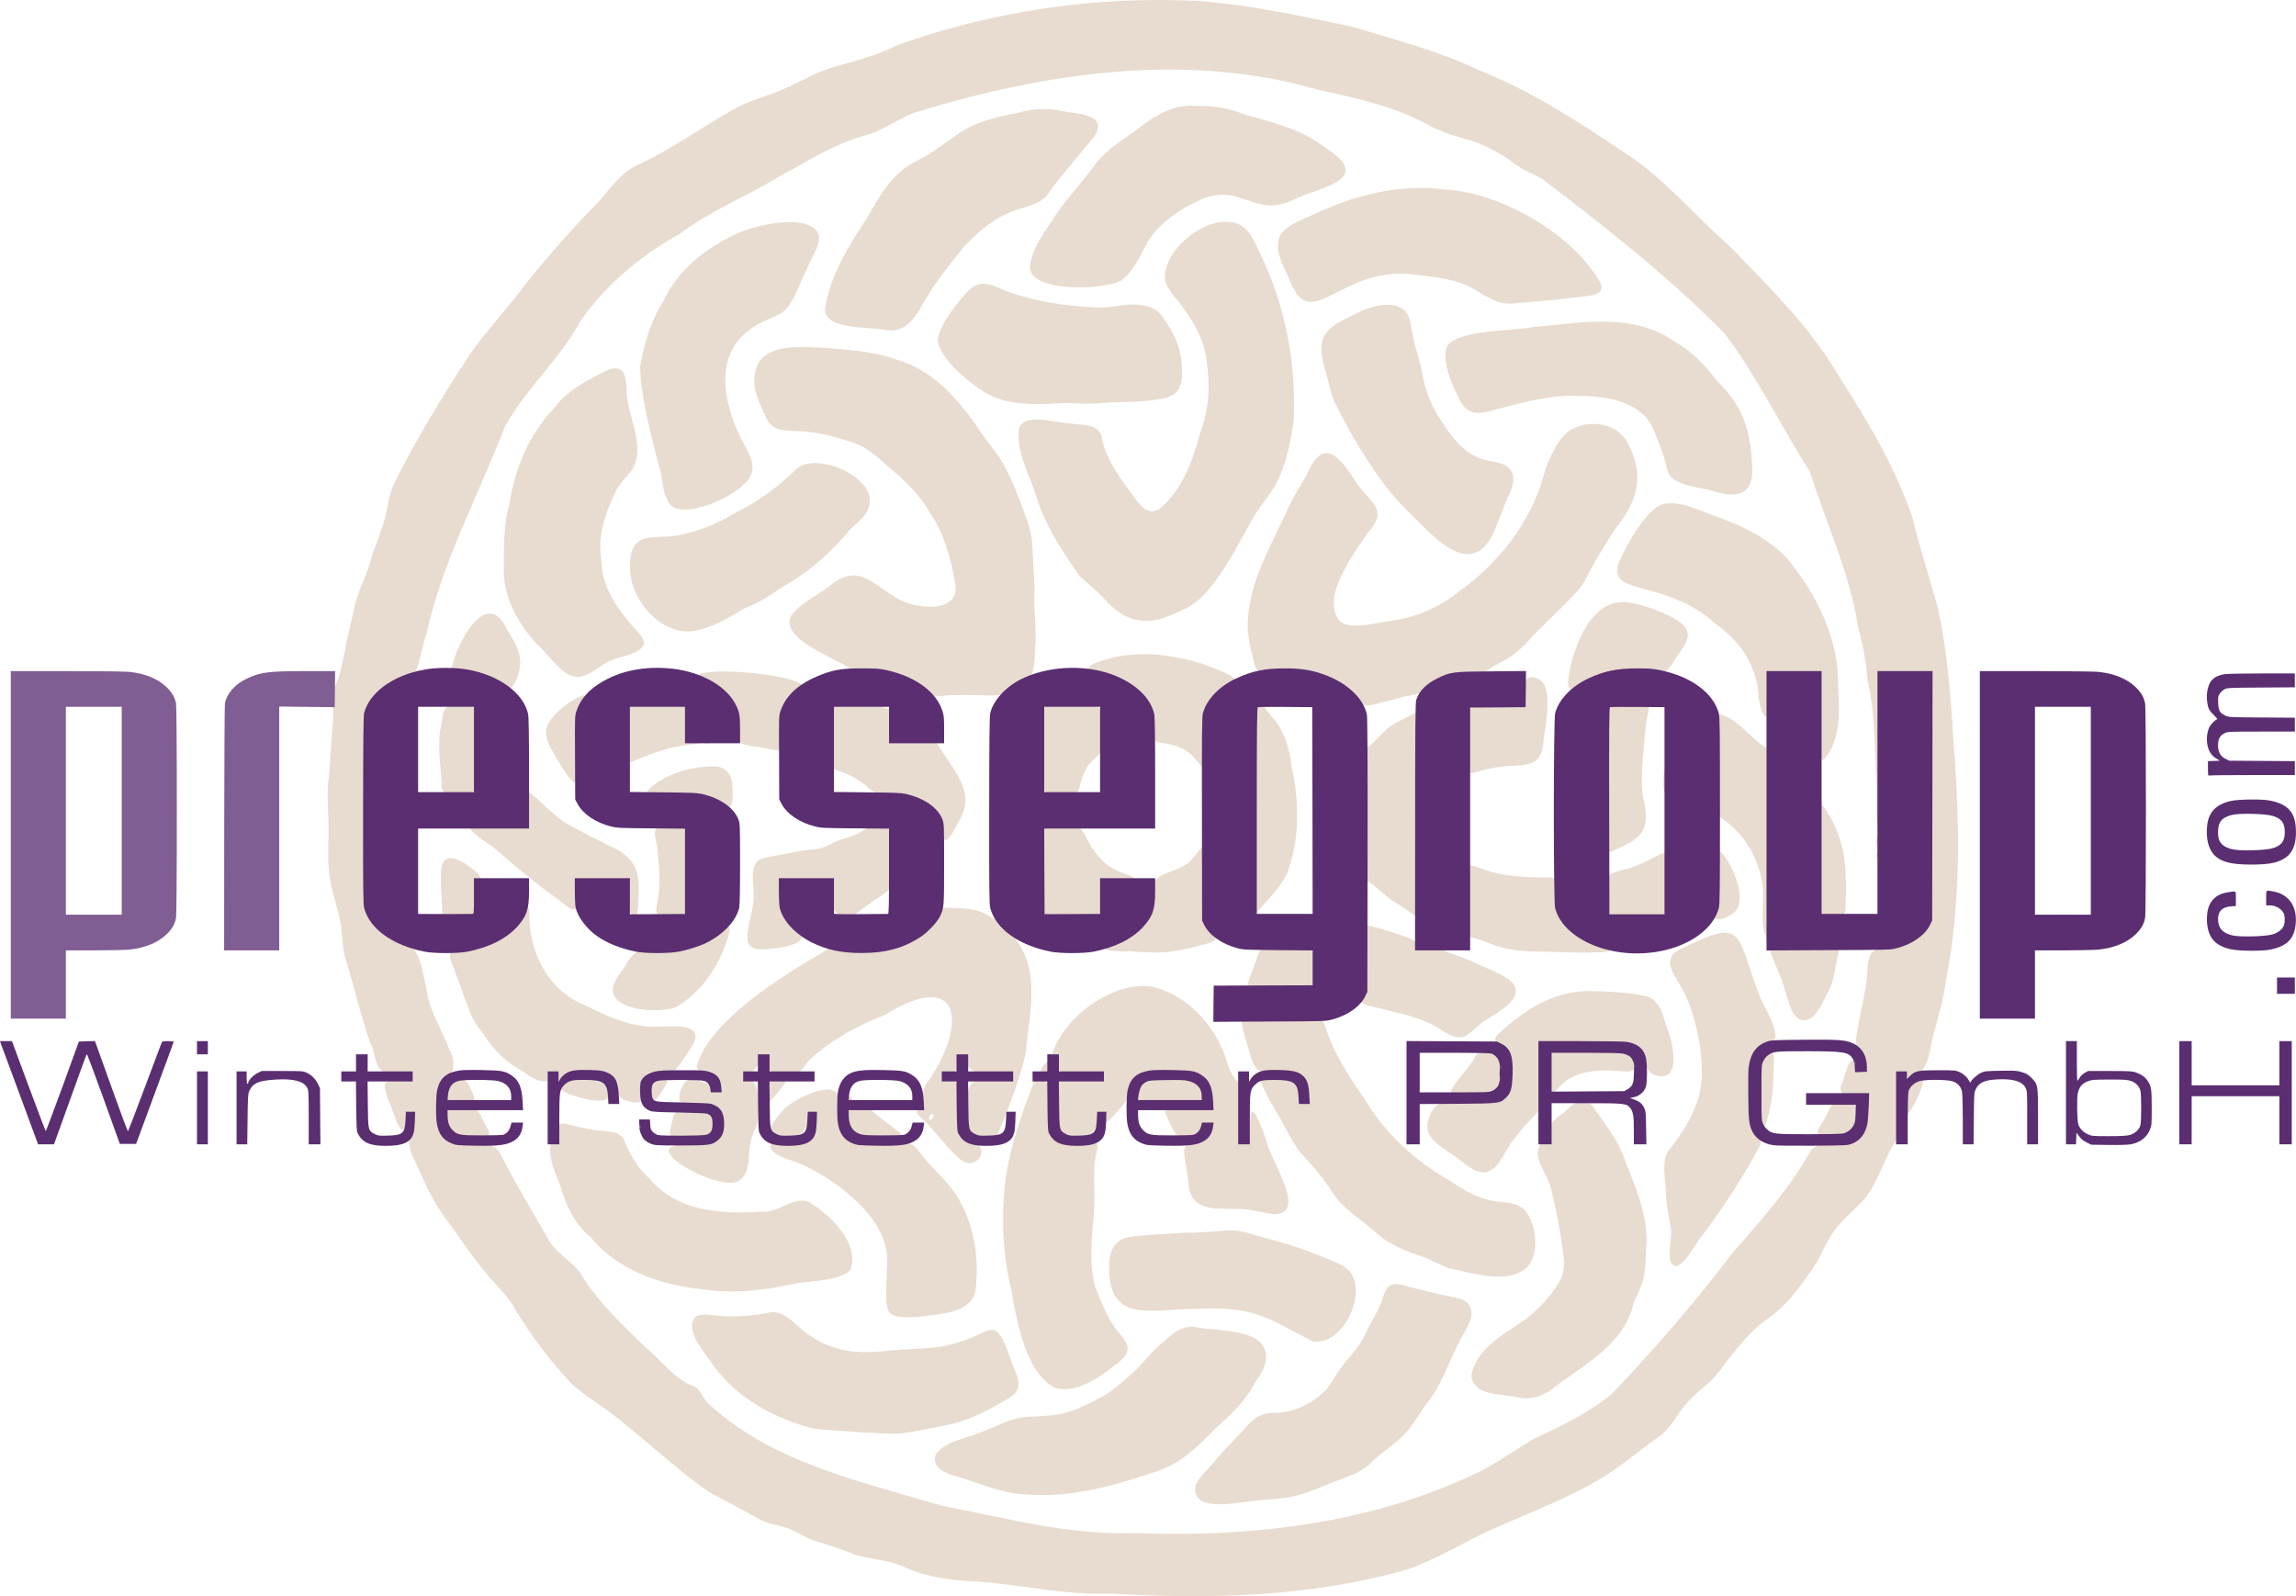 <svg xmlns="http://www.w3.org/2000/svg" id="a" viewBox="0 0 2959.37 2057.6"><g id="b"><path id="c" d="M423.78,1002.17c2.54-25.04,3.1-50.55,5.65-75.69.74-13.47-2.63-27.26,1.73-40.04,7.33-15.28,10.72-33.95,13.93-51.05,3.27-16.83,7.67-32.23,10.88-49.23,4.12-22.25,15.14-39.99,21.11-61.23,4.73-18.86,13.99-36.98,18.91-56.05,3.53-14.08,5.02-28.84,10.57-42.47,28.53-58.38,62.77-113.77,98.06-168.37,22.76-32.62,49.98-60.57,73.44-92.68,29.79-36.76,60.52-72.06,93.77-105.62,14.73-17.02,27.95-35.92,48.37-46.44,44.01-19.8,82.71-48.41,124.69-71.94,20.7-12.19,43.93-16.96,65.55-26.75,20.9-9.07,40.7-21.31,62.61-27.82,27.77-7.91,56.4-14.92,82.29-28.07C1279.6,13.79,1415.23-5.7,1546.87,1.44c66.51,5.06,131.52,19.8,196.67,33.1,54.65,17.05,110.33,30.81,162.22,55.77,68.84,27.16,130.27,67.64,191.41,108.66,49.56,32.42,87.35,79.49,132.02,118.04,49.9,51.9,103.04,103.22,139.76,165.88,37.39,58.18,73.26,118,95.89,183.8,9.78,39.48,21.96,78.05,32.91,117.07,11.25,51.35,15.91,103.59,19.06,156.04,8.7,108,12.27,218.06-8.75,324.68-2.7,21.48-8.43,41.71-14.15,62.58-5.77,17.26-5.26,37.9-16.34,52.86-19.99,20.23-30.11-7.81-29.98,39.07-.25,16.03,1.06,35.07-2.78,49.71-16.36,23.62-23.87,56-42.79,78.31-36.14,36.38-36.15,31.15-59.39,78.86-18.74,27.97-38.84,57.74-67.36,76.19-18.97,13.9-33.3,32.26-47.84,50.57-7.06,8.85-12.89,18.85-21.32,26.27-9.76,9.59-21.23,17.55-30.36,28.13-13.42,13.83-20.93,32.67-36.69,44.4-22.14,15.33-43.28,33.43-65.59,48.21-55.6,35.74-119.23,55.43-177.91,85.13-25.89,13.91-51.34,26.88-78.88,37.62-125.03,36.13-256.63,39.54-385.88,31.8-55.12,2.16-109.13-10.02-163.82-15-35.81-1.53-72.02-4.87-104.63-20.7-19.27-7.94-41-8.44-60.61-14.57-17.74-7.14-36.64-13.35-55.13-18.83-10.21-3.81-19.04-10.71-29.33-14.42-13.41-4.71-27.79-6.22-40.39-13.22-20.87-12.19-42.03-22.66-63.1-34.21-47.23-32.81-88.44-74.11-135.06-108.17-14.71-10.63-30.55-20.24-43.81-33.05-26.05-28.58-50-59.65-69.97-92.71-10.55-19.88-27.88-34.57-41.52-51.82-18.94-23.24-35.13-48.37-53.11-72.42-14.37-20.13-24.35-43.73-34.32-66.19-10.28-18.42-10.16-30.57-7.68-50.78-.68-7.34-6.35,7.98-9,8.05-3.08.98-4.86-3.95-6.45-6.65-2.75-5.63-4.44-11.87-7.11-18.32-3.55-9.25-8.78-20.92-9.96-30.1-.38-9.26,10.21-9.21,17.02-10.8,18.35-4.1-10.07-6.09-14.64-7.24-15.99-4.22-13.54-24.86-20.3-37.29-13.62-37.3-21.63-76.35-33.91-114.08-3.08-15.01-2.57-30.62-5.74-45.6-3.53-18.41-10.73-36.71-13.32-55.41-3.7-24.13-.67-50.65-1.66-74.6-.36-17.95-2.18-35.99.58-53.9ZM474.37,1171.51c13.72,31.48,38.08,33.88,60.13,53.56,9.72,14.05,10.87,33.7,15.29,50.07,3.27,27.53,19.31,50.97,28.85,76.51,22.38,42.25-29.38,45.34-7.31,103.18,13.07,32.02,55.07,7.32,72.33,30.14,20.09,39.45,42.97,77.97,65.27,116.04,11.27,18.06,32.03,26.46,42.57,45.62,21.69,34.73,52.45,62.35,81.19,90.92,20.78,16.22,36.26,40.97,61.98,49.58,8.76,4.5,10.97,15.14,18.29,22.05,82.6,76.72,196.23,100.35,301.04,131.86,82.68,15.62,164.77,38.63,249.9,35.1,152.67,5.99,310.52-12.95,448.63-81.79,22.46-12.32,42.77-26.8,64.85-39.78,35.16-16.13,70.3-33.09,100.29-57.83,55.37-58.43,107.89-118.47,156.32-182.94,36.56-41.33,73.43-82.97,100.49-131.31,19.36-18.98,52.97,4.34,66.8-33.88,16.36-53.12-38.35-22.3-27.53-51.38,4.23-6.61,6.84-31.06,15.19-30.1,2.76.76,5.57,4.08,8.55,4.04.56-.2.72-.71.75-1.34-.65-7.78-6.26-20.48-5.93-29.85,3.43-28.83,12.3-56.92,14.64-86.03-.73-55.86,38.72-13.93,75.23-63.04,8.06-10.3,4.3-27.77,5.32-43.82.86-85.2-.02-178.35.4-263.95,1.24-14.95-10.7-15.52-24.14-15.22-12.26,1.48-33.2-4.94-39.55,8.56-4.67,62.68,2.61,134.78-3.21,195.12-4.65-23.92-1.11-48.97-3.05-73.3-2.1-40.7-1.09-81.49-10.96-121.26-1.45-23.11-5.64-45.59-11.85-67.79-10.57-69.85-41.26-134.41-62.4-201.31-37.3-58.48-67.33-121.74-109.22-177.19-72.05-73.9-154.33-138.21-236.27-200.49-13.78-7.43-28.43-12.99-40.47-23.33-15.48-10.69-32.24-19.46-50.35-25.62-20.08-6.02-40.25-10.82-58.32-21.85-43.21-23.09-91.85-33.32-139.58-43.86-168.74-48.81-348.23-22.35-513.68,27.72-24.94,6.94-45.18,25.23-70.6,31.44-40.61,11.42-75.39,34.37-112.12,54.05-41.29,25.28-86.96,42.77-125.73,72.56-49.15,26.87-94.06,64.61-126.82,110.18-26.62,50.52-71.67,88.75-98.88,138.7-34.26,88.85-80.61,173.47-101.02,266.9-5.62,14.7-7.16,30.74-12.51,45.27-7.16,11.55-20.78,13.38-32.15,21.51-9.04,5.61-17.24,13.32-23.79,21.39-14.37,18.37-8.17,36.45-10.04,61.01-.11,12.97-.13,25.71-.15,38.67,2.2,54.9-4.79,112.46,3.34,166.51Z" style="fill:#e7dccf;"></path><path id="d" d="M567.24,941.95c3.53-10.56,1.22-31.79,14.39-33.31,8.56-.34,25.54-3.04,30.42,5.4,4.7,12.06,1.47,26.66,2.39,39.36-.2,18.96.43,38.23-.3,57.32-.71,10.23-6.48,13.29-17.54,13.33-10.12-.81-26.65,3.72-27.27-10.37-.74-23.07-5.38-48.44-2.09-71.74Z" style="fill:#e7dccf;"></path><path id="e" d="M568.55,1124.44c.99-35.67,33.12-10.55,47.55,1.47,7.2,8.04,1.87,16.19,1.34,27-.73,14.05,1.69,30.15-17.19,31.36-15.98.35-32.7,3.82-30.66-18.22-.38-13.83-2.17-27.75-1.05-41.6Z" style="fill:#e7dccf;"></path><path id="f" d="M573.42,1405.83c6.28-17.69,26.75-22.43,33.14-1.94,3.52,6.86,9.89,16.96-1.51,17.76-11.32,1.07-37,2.54-31.63-15.81Z" style="fill:#e7dccf;"></path><path id="g" d="M595.24,1427.95c17.03.2,20.32-.22,27.37,16.21,1.89,5.16,11.04,16.19,6.94,20.38-4.15,3.88-23.2,1.96-29.68,1.53-28.47.38-41.44-41-4.63-38.13Z" style="fill:#e7dccf;"></path><path id="h" d="M585.55,1222.14c13.72-5.74,30.35-7.53,43.87-14.48,11.77-5.47,22.16-12.44,30.65-22.11,5.26-5.58,19.7-29.45,22.12-9.98-.89,49.26,22.26,99.76,69.71,119.26,26.75,13.21,54.79,27.11,85.16,28.49,16.38,1.98,69.85-9.1,57.42,20.89-7.04,11.69-14.88,23.78-23.39,34.4-8.3,8.18-21.97,8.19-30.98,15.46-14.67,14.89-2.3,34.22-33.95,24.54-7.94-2.94-10.49-11.07-14.97-17.89-9.57-16.83-37.6-17.54-53.37-11.85-19.03,7.75,19.4,1.96,23.97,3.91,7.97.76,15,2.66,19.42,7.13,5.49,5.16,7.31,15.18-1.46,17.9-7.79,2.12-18.79.53-27.48-1.66-13.15-4.19-29-6.49-35.58-19.91-8.98-10.89-9.85,9.35-42.31-14.61-20.71-11.35-37.7-27.6-50.53-47.42-6.48-8.52-13.18-17.72-17.42-27.4-6.87-17.47-12.05-34.52-19.27-52.23-2.67-10.68-13.78-25.54-1.58-32.44Z" style="fill:#e7dccf;"></path><path id="i" d="M582.5,860.35c5.1-28.3,44.44-105.75,70.62-49.62,7.28,12.56,16.39,25.46,17.45,40.31.56,11.04-4.74,30.32-12.07,35.48-6.34,3.88-13.74-.42-20.04-3.14-11.24-5.47-23.19-9.88-35.53-12.64-7.28-2.08-19.83-2.77-20.44-10.38Z" style="fill:#e7dccf;"></path><path id="j" d="M637.36,1062.88c15.93-.94,40.84,5.4,40.23-17.55,1.11-5.87-2.67-29.8,7.33-22.22,12.37,10.9,27.14,25.82,40.94,35.73,22.93,13.84,47.93,25.11,71.71,37.59,30.1,18.21,26.08,41.1,24.88,71.55-.79,23.08-11.3,14.48-11.37-3.04,1.41-23.78-5.05-29.83-29.38-28.35-31.14-.34-38.05-1.9-37.67,31.5-3.42,12.66-18.73-5.6-24.93-8.9-27.33-19.28-52.68-40.74-78.02-62.41-10.81-10.28-29.17-18.07-36.81-31.1.06-1.92,3.97-2.31,9.89-2.53,7.7-.23,14.96-.23,23.18-.26Z" style="fill:#e7dccf;"></path><path id="k" d="M649.38,731.22c.11-27.61-.29-56.04,7.45-82.7,6.85-45.26,25.43-88.5,56.98-122.07,15.81-21.64,38.75-33.83,62.08-45.86,26.85-14.51,31.38-.22,31.87,24.7,1.05,33.77,26.98,71.96,4.93,103.14-8.59,9.72-17.4,18.73-21.91,31.27-12.02,25.57-20.51,53.26-15.69,81.75-.17,35.18,21.18,64.02,43.36,89.23,4.32,5.2,12.52,12.39,11.64,18.82-2.98,12.49-26.56,15.85-37.71,20.04-21.02,5.48-36.34,31.99-60.1,19.77-15.8-9.45-26.84-27.29-40.33-39.01-24.5-26.78-44.17-61.83-42.58-99.09Z" style="fill:#e7dccf;"></path><path id="l" d="M705.4,935.47c6.95-15.11,31.36-35.55,47.5-39.2,4.86,1.39-2.83,14.57-3.75,17.88-5.79,19.33-2.51,43.31-3.68,63.79-.97,4.97,2.25,33.83-4.73,31.29-9.98-7.04-18.07-23.63-24.95-34.49-6.84-11.8-15.81-25.32-10.39-39.27Z" style="fill:#e7dccf;"></path><path id="m" d="M709.97,1474.19c2.99-10.33,4.87-29.56,19.78-25.31,11.82,2.42,23,6.06,35.16,7.64,13.01,2.69,30.77-.7,38.78,11.53,7.82,18.84,16.83,36.8,32.88,50.47,36.44,44.25,93.71,46.58,146.84,43.38,20.88,1.23,36.91-18.62,57.45-13.33,27.57,15.44,68.44,54.14,55.01,88.75-14.87,15.03-56.18,13.37-77.26,18.51-38.82,8.58-78.12,12.04-117.65,5.59-52.23-5.86-105.11-24.76-139.41-66.14-20.76-17.25-32.04-41.06-39.32-66.6-6.36-16.93-16.11-36.28-12.27-54.49Z" style="fill:#e7dccf;"></path><path id="n" d="M790.77,1270.26c3.14-9.42,9.89-17.43,15.5-25.54,11.15-21.68,21.64-21.49,43.93-21.13,60.09,1.06,95.61-47.43,89.8-21.21-10.26,38.32-33.82,75.51-68.43,95.87-19.45,8.43-90.16,5.55-80.8-27.99Z" style="fill:#e7dccf;"></path><path id="o" d="M847.34,906.15c13.02,1.29,35.25-5.09,40.17,11.39,2.07,14.99-2.2,32.92,15.52,39.99-6.04,2.93-16.57,2.14-23.86,3.62-18.86,3.01-37.28,9.52-54.88,16.54-15.59,7.53-18.11,8.49-18.04-7.64-.25-11.1-.2-23.97-.21-35.87-2.82-35,15.45-26.99,41.3-28.02Z" style="fill:#e7dccf;"></path><path id="p" d="M812.1,733.84c-2.52-56.47,36.11-35.03,72.4-46,21.48-5.57,42.55-14.02,61.41-25.78,29.52-14.52,56.46-33.53,79.9-56.83,10.06-8.95,24.52-9.56,37.47-7,27.75,4.21,74.65,32.17,52,64.59-5.45,7.99-13.73,13.47-20.25,20.52-23.79,28.48-50.85,53.01-83.32,71.32-9.98,6.13-18.41,12.38-28.03,18.21-10.53,6.4-20.78,8.8-30.89,15.23-16.62,10.41-33.23,19.2-52.59,24.05-43.86,12.24-87.4-36.89-88.11-78.32Z" style="fill:#e7dccf;"></path><path id="q" d="M825.11,472.51c5.01-28.58,13.39-58.15,29.11-82.86,18.59-40.8,54.48-69.26,94.47-87.99,23.34-11.13,93.25-28.43,106.76.62,1.9,16.01-10.27,30.29-15.66,44.84-8.86,16.89-14.52,37.95-27.41,52.31-6.21,5.55-14.65,8.69-22.28,12.13-9.29,3.99-17.47,8.42-24.16,13.93-49.17,35.3-31.07,104.08-5.86,148.96,6.33,11.22,13.14,25.2,8.12,37.48-9.31,23.9-82.27,58.38-103.39,39.52-12.5-14.42-9.62-36.23-16.3-53.42-9.9-40.73-22.31-83.76-23.41-125.52Z" style="fill:#e7dccf;"></path><path id="r" d="M834.55,1019.62c20.29-21.96,56.37-31.79,86-31.77,17.5.76,23.51,12.79,23.73,28.72.22,7,.74,18.5-2.92,23.25-6.42,7.16-24.16-8.19-32.57-9.24-11.71-3.65-24.91-4.05-37.27-4.57-7-1.31-40.16,2.29-36.98-6.37Z" style="fill:#e7dccf;"></path><path id="s" d="M839.73,1393.82c4.22-5.28,22.16-9.95,20.01,1.33-1.68,3.61-17.13,33.63-22.26,22.59-3.41-7.07-3.63-17.91,2.24-23.91Z" style="fill:#e7dccf;"></path><path id="t" d="M845.47,1068.79c4.04-4.94,16.53-3.6,23.09-3.86,15.11-.12,19.55,4.72,19.45,18.85.05,26.19.09,51.28-.01,77.52,1.12,19.19-11.6,21.34-27.86,20.4-16.18-.66-15.93-6.38-12.77-18.75,4.44-22.2,2.41-46.98-.08-69.34-.34-7.97-5.65-18.66-1.83-24.81Z" style="fill:#e7dccf;"></path><path id="u" d="M879.97,1476.21c12.71-.9,28.81-.17,37.88-9.62,8.68-9.7,8.84-27.92-3.51-34.73-18.18-10.69-50.9,1.86-34.32-32.12,8.47-22.03,47.06,10.43,36.17-5.36-5.23-6.68-16.59-10.85-18.2-20.2,16.26-58.21,110.96-116.66,161.94-146.14,14.26-11.94,31.66-5.76,48.54-5.9,31.69.22,65.32-9.38,88.16-32.26,7.15-6.64,12.14-17.8,22.11-19.81,15.92.87,33.08-.21,48.35,6.54,9.2,4.3,17.41,11.07,27.13,13.43,7.61,3.47,8.81,11.26,13,17.93,35.24,45.14,19.21,96.93,14.95,149.09-8.11,35.64-21.7,69.86-35.5,103.24-3.12,11.89-19.08,8.57-28.16,5.81-15.37-7.4-9.82-35.35-11.3-50.51-.33-8.75,1.63-19.54,10.86-22.4,10.44-3.03,22.37-.44,32.94-2.29,23.81-4.67-13.43-7.21-21.07-6.45-10.66.47-19.56-5.05-24.96-13.45-1.07-1.28-1.82-2.38-3.27-1.73-25,28.15-14.11,11.04-5.02,36.18,4.53,18.49-3.42,43.03,8.71,59.2,4.95,5.39,13.83,8.03,18.07,14.38,4.23,6.08.37,13.89-5.76,17.85-7.27,5.19-16.05,1.46-22-4.01-18.48-17.11-33.05-38.68-51.83-55.33-5.14-6.36.72-12.34,2.7-19.25,2.48-6.54,3.38-14.49,7.05-20.84,51.01-69.1,50.86-153.1-52.73-89.42-35.14,14.11-68.18,31.18-96.25,57.15-5.74,5.43-9.26,12.64-13.98,15.86-10.05,5.19-24.73,4.53-35.33.32-6.09-2.94-8.86-9.45-13.22-12.29-1.66-.02-2.75,1.88-3.84,3.02-24.51,27.04-5.18,8.43-1.14,40.55.19,11.75.82,25.11-1.26,35.83-2.75,9.26-6.96,13.53-8.61,24.68-3.71,15.02.69,35.05-11.32,45.95-18.94,24.97-138.95-43.19-76.01-42.91ZM1197.88,1443.16c2.81,2.25,5.63-3.05,5.14-5.47-1.49-4.96-7.7,2.96-5.14,5.47Z" style="fill:#e7dccf;"></path><path id="v" d="M863.28,1461.36c.06-6,2.91-12.57,3.63-18.5,1-6.24,3.95-10.72,11.31-11.35,11.59-.14,33.08-2.67,41.37,6.39,9.92,20.05-2.81,29.22-23.73,28.89-7.77-.72-31.63,3.75-32.57-5.43Z" style="fill:#e7dccf;"></path><path id="w" d="M896.48,1697.41c7.32-4.77,17.42-2.15,25.74-1.81,24,3.03,49.09.72,72.52-4.23,20-1.32,35.3,23.5,52.42,32.29,29.72,19.56,62.61,21.98,97.5,17.34,24.68-2.08,49.12-1.91,72.46-5.76,11.15-2.55,23.87-6.19,35.39-10.86,8.25-3.31,15.99-8.82,24.88-10.03,16.16-2.16,24.55,40.83,30.97,52.7,5.29,13.33,8.01,24.9-5.84,33.82-23.32,14.39-48.49,27.94-75.25,34.6-21.74,4.32-44.16,9.32-66.16,12.34-17.36,1.12-34.9-1.08-52.5-1.51-19.97-1.71-40.73-2.38-60.61-4.82-50.11-13.13-97.72-38.86-128.66-81.39-9.66-15.22-38.37-45.44-22.86-62.68Z" style="fill:#e7dccf;"></path><path id="x" d="M899.81,870.07c13.91-10.51,122.54-1.08,134.07,13.31,3.79,6.96-9.19,17.47-13.51,25.1-14.16,16.68-3.46,58.05-16.45,58.49-7.53.44-18.09-3.15-26.66-4.15-6.91-1.17-14.74-1.35-20.92-4.38-12.11-8-6.26-26.37-11.77-38.39-4.98-14.83-16.76-26.39-30.49-35.76-3.87-3.03-15.74-9.29-14.27-14.22Z" style="fill:#e7dccf;"></path><path id="y" d="M911.6,954.95c9.71,1.19.32,5.29-3.75,2.89-3.44-1.96,1.97-3.19,3.75-2.89Z" style="fill:#e7dccf;"></path><path id="z" d="M963.61,1212.68c-1.97-18.87,8.6-38.65,7.6-57.58.83-13.88-6.14-40.26,8.85-47.51,17.4-5.26,35.96-7.1,53.86-11.15,21.02-2.52,22.41-.27,42.21-11.06,7.95-3.97,17.92-5.59,26.51-9.23,6.28-2.24,10.8-6.81,16.68-9.48,24.75-6.73,32.76,2.57,30.83,27.72-.21,14.99.52,31.84-.77,46.25-.4,7.81-21.4,18.21-28.86,24.54-12,7.42-20,19.3-35.32,16.01-31.12-12.33,11.18-52.16-48.04-46.15-12.3-.12-29.92-1.24-30.19,15.08-1.62,23.11,11.92,37.16,25.54,53.36,9.02,16.09-39.11,20.02-48.63,20.3-8.69.31-18.69-1.47-20.24-11.1Z" style="fill:#e7dccf;"></path><path id="aa" d="M973.68,478.62c8.19-39.14,64.46-31.05,94.93-29.91,30.04,2.79,59.64,4.71,87.79,15.13,43.04,12.24,73.83,45.84,99.37,80.97,9.91,14.86,20.41,28.89,31.31,43.16,16.75,26.12,26.86,55.33,37.31,84.37,4.52,13.19,6.12,24.21,6.6,38.97.96,21.07,3.2,41.89,2,63.1.36,19.42,2.96,38.53,1.48,58.04-.71,11.84-.64,23.51-3.82,34.55-3.79,10.97-15.51,16.78-24.83,22.46-11.55,6.84-21.27,7.55-34.32,6.86-16.23.03-32.43-.95-48.45-.07-10.39.88-20.62,2.7-29.87-2.92-15.91-9.93-33.93-20.73-53.07-23.95-13.99-3.36-30.08-1.54-43.38-6.6-19.3-15.05-91.76-38.33-77.11-68.84,12.14-16.38,32.06-25.45,48.41-37.55,49.12-42.13,65.35,19.71,119.51,24.88,22.26,3.25,49.53-2.02,43.39-30.72-5.58-30.7-13.59-62.6-31.65-88.38-13.89-24.63-34.44-44.54-56.35-62.22-14.74-13.89-29.54-26.4-49.61-31.52-22.37-7.53-45.27-12.28-69.01-12.83-9.9-.66-21.45-.35-29.13-6.75-7.42-6.12-10.18-16.45-14.13-24.83-6.54-14.32-11.61-29.09-7.37-45.42Z" style="fill:#e7dccf;"></path><path id="ab" d="M1003.01,1389.04c11.79,0,11.94,3.97,5.12,12.23-4.44,5.24-10.89,14.03-14.75,17.3-9.78,8.7-11.17-31.16,9.63-29.53Z" style="fill:#e7dccf;"></path><path id="ac" d="M994.55,1474.31c16.67-5.16,41.79,3.78,49.58-20.03,1.28-2.5,2.57-16.67-1.71-8.64-1.69,3.3-3.94,9.51-7.7,13.37-6.16,6.31-16.38,6.9-25,6.6-29.79-1.51-12.13-20.42-1.47-33.32,9.22-12.24,59.69-38.95,70.83-22.7,4.3,12.99.94,31.85,7.22,44.13,15.09,33.35,64.1,11.34,89.33,21.65,5.61,3.25,9.57,10.19,15.42,17.19,14.15,17.21,31.57,31.54,43.27,50.82,21.57,35.34,28.03,78.75,23.06,119.84-4.65,30.62-50.25,31.04-75.86,34.48-10.51.09-26.77,2.27-34.45-5.35-3.84-4.02-4.69-11.05-4.86-19.28,0-12.89.67-25.91.79-38.92,5.21-44.35-28.42-78.97-60.76-104.27-21.23-15.09-43.77-28.68-68.88-36.27-7.5-2.21-25.76-11.42-18.8-19.29Z" style="fill:#e7dccf;"></path><path id="ad" d="M1063.55,397.16c6.87-43.23,31.29-82.06,55.16-117.87,12.4-23.05,26.4-46.66,47.78-62.68,10.52-8.06,22.33-11.97,33.01-19.34,15.83-10.33,30.26-21.93,46.51-31.45,22.47-12.23,47.69-16.57,72.41-21.92,19.3-5.12,37.67-3.96,56.64.44,19.71,2.62,54.13,5.07,34.41,32.91-20.43,25.11-42.89,49.79-61.22,76.15-9.14,8.78-22.64,12.52-34.89,16.15-29.24,8.43-51.76,28.3-72.07,49.84-18.57,22.83-36.79,46.47-51.73,72.02-9.49,18.34-24.15,38.73-47.48,34-19.63-4.55-81.58.73-78.54-28.25Z" style="fill:#e7dccf;"></path><path id="ae" d="M1107.73,905.13c10.35.28,22.23-.17,31.61,1.37,8.89,1.88,8.76,12.73,9.28,20.04-3.13,35.43,20.97,25.68,45.47,27.54,12.39.28,12.92,2.57,18.68,12.17,19.04,29.8,45.31,57.15,22.88,92.74-2.98,4.66-14.66,31.48-19.65,21.73-4.24-26.09-17.27-41.31-43.06-49.37-19.05-6.62-41.73-1.58-56.15-18.34-46.05-35.57-47.06-.32-46.34-62.49,1.61-37.64-10.06-48.56,37.27-45.4ZM1144.78,913.46c5.03-1.15-5.92-4-6.89-2.04,1.4,1.59,4.74,2.05,6.89,2.04Z" style="fill:#e7dccf;"></path><path id="af" d="M1092.52,1411.78c4.52.02,10.2,9.95,3.18,9.98-4.28.19-8.66-8.57-3.18-9.98Z" style="fill:#e7dccf;"></path><path id="ag" d="M1106.15,1428.16c6.53-.2,13.24.51,18.26,4.28,9.41,8.4,21.78,17.22,31.82,24.73,6.35,4.95,11.43,9.28-1,9.7-17.37-1.19-52.14,5.18-62.02-12.2-6.58-12.97-3.63-26.17,12.94-26.51Z" style="fill:#e7dccf;"></path><path id="ah" d="M1206,1875.36c10.26-18.3,48.17-22.85,66.63-32.46,16.63-6.99,33.07-15.38,51.35-16.51,48.25-1.58,56.53-4.84,99.23-27.37,14.82-9.12,28.28-21.8,41.38-33.53,13.43-14.1,24.51-28.39,40.61-40.44,10.97-10,22.36-17.13,37.48-14.02,23.64,4.6,74.19,2.3,86.03,25.24,9.02,16.3-1.81,32.71-11.19,46.17-11.99,23.9-31.66,41.56-51.34,59.3-23.24,24.13-47.44,47.65-80.76,56.64-51.99,17.66-107.32,32.68-162.6,28.04-31.64-.8-59.41-14.46-89.39-23.11-12.81-3.16-33.87-11.39-27.42-27.97Z" style="fill:#e7dccf;"></path><path id="ai" d="M1208.83,440.66c-1.91-16.61,25.39-51.16,36.83-63.14,17.32-19.19,31.1-10.94,51.31-2.38,30.53,11.21,63.44,17.42,95.86,19.94,13.44.84,24.53,2.19,37.59.59,24.26-3.62,56.67-8.81,70.78,16.79,11.08,16.43,20.6,34.58,21.61,54.74,2.12,21.3,2.07,41.19-22.95,46.4-22.99,4.46-47.12,4.74-70.42,5.15-17.89,1.94-35.51,2.04-53.64.67-35.35,1.65-74.67,5.52-106.76-13.79-20.7-12.99-54.85-40.84-60.2-64.96Z" style="fill:#e7dccf;"></path><path id="aj" d="M1293.95,1542.6c2.81-50.43,20.18-99.24,37.99-146.04,4.88-7.82,13.84-7.7,17.83.76,3.46,6.94,2.73,16.46,2.97,24.52.87,13.23-1.42,27.73,6.14,38.35,11.41,13.77,34.06,10.66,50.59,11.55,7.96,1.88,4.64,9.44,3.24,16.55-4.57,20.51-1.19,44.19-2.26,64.72-.47,14.78-2.44,30.72-3.27,45.25-.78,19.93-1.14,41.42,4.5,60.53,7.15,18.92,14.51,36.92,26.05,53.75,4.86,6.63,11.5,12.59,14.66,20.21,5.69,15.65-14.09,25.09-24.58,34-16.59,13.22-46.39,29.8-67.9,22.16-37.23-17.48-50.12-87.85-56.14-125.34-9.92-38.93-12.68-80.68-9.82-120.97Z" style="fill:#e7dccf;"></path><path id="ak" d="M1313.17,553.7c5.49-23.27,49.1-8.07,66.93-7.72,13.28,2.37,33.64-.15,39.34,14.91,4.89,31.26,24.91,55.84,42.93,80.86,8.82,12.25,19.59,24.66,34.44,12.37,27.74-24.51,40.81-61.08,50.02-95.77,11.34-29.33,13.05-60.64,8.59-91.52-2.93-32.07-21.48-59.91-41.49-84.3-5.32-6.65-10.74-13.82-12.47-22.3-3.12-39.66,60.4-90.3,98.31-69.6,13.13,8.43,19.01,24.81,25.45,38.44,31.9,66.36,45.68,139.87,42.09,213.13-3.62,28.21-9.95,57.55-23.27,82.89-8.61,14.67-20.39,27.83-28.93,42.52-19.59,34.42-35.34,67.58-61.52,97.3-9.77,10.83-22.56,19.26-36.28,24.35-36.18,18.8-67.05,13.97-94.02-17.3-9.63-11.18-21.52-19.2-31.67-29.38-22.01-31.72-44.23-64.4-55.65-101.85-8.67-28.69-25.95-56.36-22.79-87.04Z" style="fill:#e7dccf;"></path><path id="al" d="M1327.7,341.81c3.09-22.01,17.22-40.26,28.98-58.48,16.15-25.75,38.09-47.75,55.59-72.37,16.38-21.09,40.57-33.73,61.1-50.01,19.72-14.74,42.38-26.65,67.76-24.46,21.62-.53,42.97,2.95,63,11.09,35.84,10.16,72.83,18.62,102.89,41.86,62.68,40.06,3.24,49.85-34.68,65.51-54.53,29.54-69.71-19.15-122.27,1.33-27.05,11.69-53.73,29.31-70.14,54.13-9.37,17.32-18.59,39.44-34.56,50.87-19.57,13.14-123.12,16.43-117.66-19.46Z" style="fill:#e7dccf;"></path><path id="am" d="M1341.45,1381.02c.19-4.19,7.76-15.99,12.08-11.23,5.3,7.78-10.68,23.71-12.08,11.23Z" style="fill:#e7dccf;"></path><path id="an" d="M1382,908.08c11.81,1.21,30.15-4.07,36.76,7.43,4.3,14.88,1.64,33.09,1.49,48.03-4,18.92-20.01,9.66-29.61,54.67-5.73,9.27-21.92,4.86-31.73,5.74-12.77-.3-15.94-6.15-15.96-18.11-.13-19.53-.02-39.14-.05-58.66.03-41.65-3.86-39.26,39.1-39.11Z" style="fill:#e7dccf;"></path><path id="ao" d="M1368.65,1065.23c7.59.28,13.31-.18,19.98,1.42,6.78,1.59,9.53,9.35,12.5,15.24,6.23,11.71,15.06,24.41,25.86,32.85,5.85,4.59,12.83,7.8,19.72,10.36,3.86,1.69,23.75,7.34,9.13,9.4-54.61-.49-19.09,28.11-41.79,45.53-17.23,3.64-40.67,1.33-58.87,1.39-20.21-.06-13.42-24.29-14.71-37.77-.09-15.41-.14-29.15-.2-44.43.22-26.13-4-35.81,28.38-33.99Z" style="fill:#e7dccf;"></path><path id="ap" d="M1356.33,1358.41c15.05-47.13,75.67-92.4,126.5-86.95,49.33,10.46,86.83,54.08,99.9,101.44,2.89,8.86,7.41,17.32,14.57,23.23,8.59,9.71-.23,55.73,6.88,69.85,12.17,10.22-2.15-82.71,28.38,5.34,3.41,22.13,55.44,95.06,8.5,93.73-12.99-1.68-24.99-5.45-37.95-6.34-30.06-2.39-69.23,7.39-71.32-34.5-.92-12.8-5.71-30.72-5.64-42.23,3.36-10.18,17.3-10.67,24.64-17.01,4.62-3.21,9.25-11.29,1.74-7.64-34.38,19.88-37.58,6.96-50.87-23.61-2.46-10.62,41.35-2.19,50.17-7.53,13.36-4.95,6.96-21.71.11-30.71-6.71-8.59-16.88-11.29-28.3-12.6-17.85-1.07-45.7-3.13-59.51,10.26-7.36,7.98-8.4,19.72-14.41,28.39-4.49,6.35-10.08,11.42-15.27,17.46-11.69,15.36-14.57-.59-18.9,7.44-1.89,3.6-4.55,11.41-9.21,15.04-9.38,7.27-32.59,7.53-41.27.63-7.87-8.82-6.04-25.25-6.73-37.76-2.07-36.59,6.93-33.53,38.41-33.75,1.71.06,20.03-1.6,12.59-4.86-20.85-6.37-55.33,7.75-53.01-27.31Z" style="fill:#e7dccf;"></path><path id="aq" d="M1402.94,860.82c3.92-5.99,16.07-8.34,23.13-10.77,19.01-5.65,37.42-7.36,57.74-6.62,35.3,1.79,70.74,11.35,102.18,27.35,10.81,6.63,4.4,11.34-2.22,17.37-31.82,23.16-28.77,51.03-28.72,86.3-.33,21.64-1.34,19.5-16.45,1.66-11.18-13.12-28.89-17.1-45.04-19-6.73-1.43-8.74-7.3-9.26-13.53,1.07-33.07-24.16-57.91-53.83-69.35-4.97-2.83-29.18-7.96-27.53-13.4Z" style="fill:#e7dccf;"></path><path id="ar" d="M1424.65,1219.79c21.7-13.78,50.91-27.21,56.09-55.43,2.15-9.51,1.92-21,7.85-28.95,13.89-15.09,35.16-10.51,50.95-31.56,14.31-17.78,16.74-23.06,16.82,2.95,1.56,25.52-2.39,53.03,3.46,77.85,15.74,30.76,8.23,28.26-21.11,36.22-12.61,3-25.31,5.98-38.65,6.73-12.92.76-25.83-.41-38.82-.91-4.75-1.2-44.75,1.77-36.59-6.9Z" style="fill:#e7dccf;"></path><path id="as" d="M1429.52,1627.02c2.16-20.16,10.26-30.9,30.98-33.3,21.59-2.08,44.2-3.39,65.8-4.6,18.51.01,37.47-1.45,56.02-3.15,15.88-1.02,30.93,4.93,45.82,9.3,31.8,7.84,61.58,18.21,91.81,31.19,8.32,3.42,16.94,7.93,21.99,15.5,18.66,30.91-12.64,92.53-49.54,87.37-65.08-33.47-77.14-45.91-154.14-41.93-55.76-.19-111.78,20.65-108.73-60.39Z" style="fill:#e7dccf;"></path><path id="at" d="M1465.32,1404.66c6.27-22,42.62-14.35,61.07-14.71,14.65.3,26.92,8.74,25.29,23.33-3.36,13.38-46.23,6.11-58.71,7.88-12.99-.04-34.84,1.79-27.66-16.5Z" style="fill:#e7dccf;"></path><path id="au" d="M1541.09,1914.73c5.15-12.22,17.31-21.9,25.49-32.15,8.64-10.35,17.95-20.2,27.37-29.86,17.1-17.33,23.89-32.4,50.79-31.59,23.6-.03,47.57-12.38,63.87-29.04,7.01-7.86,11.69-17.31,17.63-25.96,12.68-17.54,28.76-32.35,36.62-52.78,5.71-12.05,13.65-23.51,17.98-35.84,4.86-15.49,7.55-25.62,26.67-21.06,19.47,5.47,39.38,9.93,59.13,14.47,9.54,2.14,21.61,2.74,27.25,11.49,8.99,15.74-6.99,34.44-13.66,48.43-13.26,25.66-22.36,55.41-41.42,78.26-10.61,14.98-19.14,31.38-32.88,44-12.43,11.53-26.48,20.12-38.25,32.01-15.29,15.18-32.72,18.66-51.76,26.32-15.84,6.47-31.48,13.57-48.25,17.31-12.67,3.07-25.63,3.58-38.62,4.7-22,.32-95.8,20.93-87.97-18.71Z" style="fill:#e7dccf;"></path><path id="av" d="M1647.94,1312.78c14.73,0,28.15-.14,41.02-.35,12.27-.36,16.24.84,20.39,14.04,10.74,34.76,32.27,65.12,52.44,95,25.7,41.42,62.18,74.66,104.18,98.92,16.8,10.91,33.7,21.98,53.02,26.52,16.54,4.37,37.54.33,48.74,16.1,12.98,17.48,16.99,57.05-1.12,72.03-24.97,21.05-71.16,5.48-100.33-.62-10.9-4-21.65-10.47-32.45-14.36-22.95-7.45-45.17-16.23-62.81-33.42-17.64-15.31-38.54-27.44-52.04-46.96-12.02-19.33-26.39-36.7-41.98-53.09-8.28-9.92-14.95-22.58-21.03-34.19-9.56-18.75-25.01-40.11-31.29-59.22,1.8-6.99,31.01-4.33,37.32-1.16,9.07,3.1,11.86,12.9,15.85,18.96,4.38,5.41,3.19-6.71,2.2-8.79-5.13-18.93-27.91-20.62-44.44-19.83-16.41,1.59-20.91-10.32-24.32-23.53-3.14-9.39-5.84-19.05-8.33-28.62-1.02-4.71-4.3-13.73.11-15.82,14.55-2.96,28.1-.9,44.86-1.6Z" style="fill:#e7dccf;"></path><path id="aw" d="M1608.71,1267.02c2.43-9.44,7.5-20.04,10.46-29.62,2.32-6.92,3.83-14.31,11.99-14.72,11.91-.88,24.92-.45,37.55-.58,8.75.12,16.13-.53,21.83,3.08,6.66,4.52,5.79,12.88,5.94,20.55.5,23.63-1.2,28.04-27.1,27.37-12.59,0-25.22.03-37.74-.07-5.62-1.08-25.46,2.97-22.93-6.01Z" style="fill:#e7dccf;"></path><path id="ax" d="M1608.78,793.69c4.24-47.34,28.16-88.46,47.95-130.56,7.42-18.03,18.02-34.55,27.68-51.38,21.94-51.79,44.14-20.44,64.69,11.68,17.34,24.62,41.26,33.48,14.23,63.2-18.25,26.34-62.69,85.52-35.58,115.17,17.52,10.34,47.08.55,66.56-1.76,32.75-4.35,62.5-18.17,87.88-38.97,21.89-14.75,40.37-33.92,57.53-53.63,19.62-23.94,35.62-51.7,45.87-80.91,3.8-12.87,7.01-26.04,13.21-38.07,7.31-15.09,14.87-29.14,29.9-36.56,22.12-10.49,55.36-5.99,68,17.03,24.15,42.42,14.56,76.65-14.8,112.76-11.61,18.32-23.35,36.46-33.35,55.84-4.12,7.98-7.54,15.02-13.16,21.98-21.04,23.55-45.98,45.44-67.47,68.66-9.75,10.57-21.37,19.86-34.32,26.09-22.65,11.86-18.68,15.41-46.59,17.87-19.13,1.06-34.67,11.21-50.57,19.57-9.89,4.11-18.36,4.02-29.52,7.06-8.7,2.4-17.38,4.87-26.25,6.58-44.73,15.49-31.05-18.84-89.9-33.21-19.63-5.49-39.91-4.74-59.6-3.59-12.79.92-13.92-12.01-16.42-21.75-4.8-17.34-8.13-34.93-5.94-53.09Z" style="fill:#e7dccf;"></path><path id="ay" d="M1621.48,908.1c7.99-.47,11.95,9.6,17.05,15,17.1,17.84,23.92,43.05,26.54,67.08,9.94,44.49,9.96,92.12-5.9,135.33-9.09,18.74-24.74,34.08-38.44,49.5-3.62,3.54-3.09,2-3.41-1.08-1.4-52.19-.56-115.54-.75-168.89.02-14.42.07-29.9.12-44.36,1.51-20.76-3.6-53.47,4.79-52.58Z" style="fill:#e7dccf;"></path><path id="az" d="M1651.18,301.3c10.35-13.02,28.7-18.23,42.96-25.41,52.34-24.2,109.18-39.16,167.09-31.71,72.14,3.56,165.79,56.88,201.54,120.25,7.57,17.72-17.09,16.56-28.34,18.52-27.05,3.38-53.34,5.73-80.5,7.73-28.35,5.4-47.3-18.43-72.25-26.19-18.65-6.29-38.32-7.85-57.59-10.43-95.2-13.03-133.5,77.48-160.89,9.43-7.22-18.87-23.74-42.5-12.01-62.18Z" style="fill:#e7dccf;"></path><path id="ba" d="M1704.54,438.46c6.83-20.3,31.25-27.3,48.41-36.76,15.53-7.51,43.68-15.01,57.74-1.24,8.64,9.42,8.06,23.61,10.96,35.47,2.57,12.51,7.07,24.39,9.7,36.58,3.72,22.83,10.04,45,22.89,64.59,14.47,23.24,31.35,48.1,59.2,55.7,8.95,2.43,18.41,2.63,26.48,6.89,15.16,9,11.48,24.6,5.02,38.29-6.15,12.89-10.66,26.32-15.94,39.5-25.83,68.24-69.34,27.31-103.94-8.2-10.98-11.03-22.1-21.52-31.6-33.07-28.96-35.62-53.42-77.83-73.98-119.16-4.26-10.48-6.59-23.08-9.48-33.29-3.99-14.35-9.6-30.42-5.45-45.29Z" style="fill:#e7dccf;"></path><path id="bb" d="M1751.65,1287.06c7.58-27.54,3.45-58.4,5.22-86.96.38-8.07,4.57-7.48,10.22-6.25,16.42,3.99,33.22,9.61,48.98,15.36,10.57,5.78,21.22,11.65,33.71,11.92,9.21.88,10.81,4.47,19.6,7.72,12.85,4.15,25.55,9.15,37.55,15.13,26.23,11.49,70.49,25.57,31.64,55.32-6.28,5.48-13.83,9.51-20.66,13.68-10.2,5.53-17.77,15.22-27.4,21.37-12.39,7.74-25-2.12-35.57-8.57-19.78-12.44-43.34-18.17-65.92-23.27-8.36-3.64-37.4-5.32-37.35-15.46Z" style="fill:#e7dccf;"></path><path id="bc" d="M1764.2,961.99c8.71-5.44,17.18-18.2,26.29-24.61,6.56-4.95,14.43-8.51,21.62-12.22,14.29-6.66,14.35-11.21,14.34,7.34.34,79.41,1.51,168.92-.52,247.91-.53,2.78-4.25-2.01-6.07-2.8-8.47-6.54-18.32-11.88-27.07-17.96-8.35-5.98-16.16-14.36-24.54-20.03-7.71-4.76-7.86-3.72-7.88-12.35-.7-49.52-.78-107.4.04-156.56.11-3.67-.22-7.18,3.79-8.73Z" style="fill:#e7dccf;"></path><path id="bd" d="M1839.97,1448c3.23-13.55,9.3-28.94,26.29-27.08,22.84-3.14,68.8,7.98,75.73-20.09,14.72-53.42-30.23-50.71-9.12-69.48,32.19-30.02,70.91-54.37,116.39-53.8,25.38.93,50.51,1.24,74.74,7.17,16.31,6.18,19.88,25.87,24.79,40.74,8.05,19.18,19.9,74.14-18.28,59.42-11.74-6.75-10.27-23.97-21.65-32.14-18.64-14.29-78.26-6.05-105.19-8.1-19.68-.26-17.62,10.32-17.89,27.78-.04,15.79.11,32-.37,47.64-.12,11.54-2.58,13.1-10.08,20.41-8.7,8.97-16.87,18.7-24.5,28.75-11.66,13.5-16.41,35.89-34.85,41.78-17.01,2.57-29.82-14.11-43.31-22.13-13.76-10.16-35.83-20.88-32.68-40.87Z" style="fill:#e7dccf;"></path><path id="be" d="M1865.37,446.17c13.16-21.38,85.21-19.28,110.95-24.62,61.18-5.18,128.47-19.34,182.34,18.98,21.93,12.15,39.14,30.27,54.09,50.1,35.15,34.64,43.48,64.24,45.93,112.73.8,36.56-21.39,38.88-50.96,29.48-17.62-5.46-39.72-5-53.92-18.02-5.14-5.65-5.76-15-8.23-22.8-4.97-14.38-10.01-30.14-16.91-43.76-19.3-34.19-65-38.18-100.59-38.08-30.95-.19-61.44,7.47-91.11,15.39-19.25,4.27-39.84,15.16-53.43-5.91-9.35-17.89-27.06-54.06-18.17-73.49Z" style="fill:#e7dccf;"></path><path id="bf" d="M1870.54,1406.05c3.44-9.52,17.23-23.63,23.67-32.63,6.05-6.94,7.22-16.86,17.17-18.63,13.18-1.83,26.02,6.23,25.35,20.5.36,9.75.74,21.33-5.21,29.6-10.33,10.56-35.65,5.49-49.6,6.48-5.59-.19-12.66-.65-11.39-5.33Z" style="fill:#e7dccf;"></path><path id="bg" d="M1927.55,907.4c12.69-.63,30.88,2.85,35.22-12.17,2.02-6.43.37-15.65,5.66-20.24,4.53-3.74,11.94-1.86,16.47,1.39,17.97,12.29,5.87,63.15,4.06,83.39-3.23,34.77-35.02,24.27-59.81,29.33-9.34,1.28-22.78,5.26-29.41,6.96-9.83,2.92-7.57-9.56-8.08-16.08.41-19.78-1.72-43.49,1.11-62.62,3.91-13.8,23.38-8.87,34.79-9.95Z" style="fill:#e7dccf;"></path><path id="bh" d="M1893.33,1114.82c8.99,1.57,19.05,6.4,29.43,9.26,22.69,6.37,46.48,6.45,69.85,7.1,32.91-5.32-9.8,46.54,58.19,80.27,8.09,4.51,40.41,15.18,12.51,16.05-25.27.94-48.88.01-75.12-.86-24.11.11-47.8-1.65-70.14-11.34-5.04-1.99-10.4-3.99-15.55-5.37-4.96-1.87-12.16-1.19-12.88-7.38-1.36-20.41-.59-44.39-.69-65.31.88-5.7-2.17-23.21,4.38-22.43Z" style="fill:#e7dccf;"></path><path id="bi" d="M1896.61,1772.21c6.77-34.38,42.49-52.67,68.97-70.88,18.27-14.04,35.42-32.55,46.37-52.92,6.82-14.88,3.14-31.52.84-46.93-3.45-23.49-8.17-48.99-14.32-71.67-3.99-15.54-19.67-32.8-15.66-48.92,2.76-7.79,9.42-13.91,12.4-21.56,2.65-5.58,4-11.81,8.95-16.02,4.36-4.1,9.97-7.61,14.57-11.62,14.29-15.25,27.31-18.5,38.78.86,11.35,16.47,24.03,32.68,32.22,51.11,15.56,41.32,37.01,83.23,31.78,128.79-.76,31.15-1.77,38.45-15.63,66.36-10.96,51.65-60.72,78.9-100.23,107.62-15.55,13.82-34.09,19.44-54.43,13.83-19.2-3.5-53.88-1.8-54.61-28.08Z" style="fill:#e7dccf;"></path><path id="bj" d="M2046.21,1352.61c17.26,1.89,44.79-5.06,57.33,8.41,3.27,4.86,6.59,12.65,2.23,17.59-2.23,2.62-7.47,3.04-11.78,2.61-27.72-2.78-60.58-3.4-81.84,17.48-7.5,7.78-13.36,17.05-15.44-.6-4.03-53.35,1.94-45.43,49.5-45.49Z" style="fill:#e7dccf;"></path><path id="bk" d="M2021.15,878.9c3.62-36.58,24.88-100.45,68.41-102.81,19.51-1.03,71.75,17.19,83.03,32.9,9.23,14.69-6.46,29-13.83,40.93-8.4,16.22-15.76,20.07-33.98,17.5-70.94-7.83-103.81,43.62-103.63,11.48Z" style="fill:#e7dccf;"></path><path id="bl" d="M2073.32,908.47c10.4-2.55,31.43-1.41,42.35-1.23,7.03.49,11.04,1.56,8.89,10.27-2.15,9.05-3.44,18.56-4.18,27.83-2.12,27.75-6.92,56.53-2.23,84.21,11.42,46.65-7.53,52.76-45.32,70.08-2.58.89-2.82-.22-3.03-3.44-1.26-48.44-.55-95.91-.55-144.65,1.25-12.48-2.91-41.87,4.08-43.07Z" style="fill:#e7dccf;"></path><path id="bm" d="M2074.84,1127.47c10.36-6,24.13-6.3,35.23-11.99,10.03-3.18,28.24-14.69,34.59-15.83,7.48-2.08,2.91,47.06,3.99,54.49-.62,11.85,2.23,25.6-10.18,28.14-13.3,1.83-27.41.47-40.89.87-16.24.18-26.65-.04-26.41-20.2.84-10.78-2.91-26.81,3.66-35.47Z" style="fill:#e7dccf;"></path><path id="bn" d="M2085.84,727.16c7.55-20.1,38.11-75.69,60.62-77.96,23.76-2.87,46.5,10.18,68.52,17.76,31.63,11.13,62.48,26.71,86.43,50.61,38.91,45.92,68.95,105.05,67.81,166.26,1,27.31,3.7,56.11-9,81.32-2.42,5.05-12.28,22.17-13,10.72-1.12-24.12-.44-49-.64-73.24-.51-9.36,1.62-21.04-2.97-28.45-6.06-7.52-21.41-4.6-30.39-5.22-28.25-1.58-34.52,3.79-32.97,31.39,1.84,35.18-8.49,27.88-13.64-.42-.49-39.16-23.12-73.07-54.44-94.99-64.73-59.21-139.29-36.27-126.32-77.79Z" style="fill:#e7dccf;"></path><path id="bo" d="M2143.8,1003.98c.01-6.11,3.56-21.31,5.17-7.26.4,2.32,1.42,29.81-2.77,25.7-2.51-4.75-2.59-11.05-2.4-18.44Z" style="fill:#e7dccf;"></path><path id="bp" d="M2146.17,1493.87c1.67-8.67,7.7-14.52,12.68-21.44,18.63-24.88,33.93-54.06,34.74-85.88.33-28.08-4.33-56.21-12.94-82.83-3.79-12.16-9.11-23.59-15.77-34.65-8.42-14.41-21.77-33-1.7-44.17,86.36-43.07,73.36-23.82,102.81,53.58,6,19.08,21.47,37.1,22.43,57.35-1.76,10.61-17.57,15.49-22.97,25.56-8.6,13.7-6.19,44.08-6.42,60.72-2.28,25.93,14.97,39.73,9.24,55.29-21.5,39.78-46.85,78.85-74.1,115.13-8.27,7.68-28.29,52.82-40.31,35.18-4.92-13.18,1.53-29.74-.22-43.88-2.53-15.94-6.53-33.04-6.53-49.64-.51-13.16-3.53-27.1-.96-40.32Z" style="fill:#e7dccf;"></path><path id="bq" d="M2209,1176.68c.63-7.37,2.25-15.3,2.58-23.37,1.7-7.9-2.65-58.6,4.97-56.46,14.95,13.12,38.84,65.36,17.6,80.12-6.89,4.84-26.53,16-25.15-.28Z" style="fill:#e7dccf;"></path><path id="br" d="M2216.71,920.82c24.36,5.95,39.42,31.79,60.38,43.4,3.95.48,1.99,11.91,2.74,25.17.4,61.88.3,123.97.09,186.06-.86,11.57,2.06,52.01-4.71,28.8-6.8-19.75-.62-43.43-3.38-63.98-4.61-27.9-17.16-54.86-38.37-73.84-4.87-6.35-17.57-11.83-19.01-17.07-1.96-38.4-.26-80.82-1.3-119.71.19-3.15-.72-8.66,3.56-8.83Z" style="fill:#e7dccf;"></path><path id="bs" d="M2269.95,1363.96c10.28-15.35,18.1-10.24,16.3,6.78-.43,20.73-1.01,41.21-5.6,61.62-11.4,47.59-15.38,6.92-14.54-14.33.92-17.44-3.08-38.08,3.84-54.07Z" style="fill:#e7dccf;"></path><path id="bt" d="M2281.52,1225.29c.26-7.43,27.88-3.59,34.67-4.67,12.4-.03,24.98-.05,37.39.14,9.36.32,19.68-1.3,15.41,10.27-3.81,15.22-4.4,31.65-11.81,45.76-6.83,12.19-11.56,27.06-23.15,35.69-24.16,12.93-28.6-24.07-34.42-39.46-3.76-14.75-14.41-34.49-18.09-47.73Z" style="fill:#e7dccf;"></path><path id="bu" d="M2342.69,1459.7c.38-5.04,5.99-11.86,9.25-17.62,3.33-5.17,5.77-13.23,8.75-16.58,7.21-6.99,27.25-6.17,33.44,1.59,9.01,16.44-4.35,36.45-22.78,37.11-5.29.55-29.56,3.25-28.66-4.5Z" style="fill:#e7dccf;"></path><path id="bv" d="M2348.36,1036.96c31.79,43.24,32.25,82.05,30.31,133.17-.07,7.08-1.04,10.71-8.17,11.67-7.32.63-20.41,2.29-24.31-5.45-4.3-14.88-.95-33.41-1.96-48.94.01-23.08-.04-42.49.12-65.02.83-7.41-1.87-33.12,4-25.43Z" style="fill:#e7dccf;"></path><path id="bw" d="M2419.34,1078.07c4.24-8.45,4.97,14.94,3,17.08-3.97,8.41-5.15-15.38-3-17.08Z" style="fill:#e7dccf;"></path><path id="bx" d="M2418.87,1099.78c3.67-5.7,5.65,4.58,3.59,7.28-3.21,3.69-5.21-5.1-3.59-7.28Z" style="fill:#e7dccf;"></path><path id="by" d="M2419.48,1110.81c1.93-4.43,4.42,1.08,3.53,3.69-.18,2.17-2.16,4.04-3.47,1.13-.61-1.47-.6-3.38-.07-4.82Z" style="fill:#e7dccf;"></path><path id="bz" d="M2458.13,1400.64c2.79-5.94,15.68-16.3,20.36-9.34,3.77,3.71-21.18,60.03-23.95,40.41-1.27-9.11-.88-22.53,3.58-31.06Z" style="fill:#e7dccf;"></path></g><g id="ca"><path id="cb" d="M85.6,865.09c40.5,0,75.9.5,81.3,1,20.4,2.2,37,9.1,48.1,20,7.1,7.1,10.3,12.7,11.9,20.9.6,3.5,1,52.5,1,138.1s-.4,134.6-1,138.1c-1.6,8.2-4.8,13.8-11.9,20.9-11.1,10.9-27.7,17.8-48.1,20-5.2.5-25.8,1-45.8,1h-36.2v88H13.9v-448h71.7ZM120.9,1179.09h36v-268h-72v268h36Z" style="fill:#805d93;"></path><path id="cc" d="M289.9,906.79c2.1-12.1,12.5-24.3,27-31.4,18-8.9,28.6-10.3,78.8-10.3h36.2l-.2,23.3-.3,23.2-35.8-.4-35.7-.4v314.3h-71l.1-156.7c.1-86.3.5-158.9.9-161.6Z" style="fill:#805d93;"></path><path id="cd" d="M826.3,1448.09c2.4,0,2.6.3,2.6,4.6s-.2,4.5-2.3,4.2c-1.8-.2-2.3-1-2.5-4.5-.3-4-.1-4.3,2.2-4.3Z" style="fill:#805d93;"></path><path id="ce" d="M825.6,1394.89c.2-1,1-1.8,1.8-1.8,1.6,0,2.5,2.2,2.5,6.1,0,2.4-.4,2.9-2.5,2.9s-2.5-.5-2.4-2.7c.1-1.6.3-3.6.6-4.5Z" style="fill:#805d93;"></path><path id="cf" d="M1935.4,1371.09c2.3,0,2.5.4,2.5,4.5s-.2,4.5-2.5,4.5-2.5-.4-2.5-4.5.2-4.5,2.5-4.5Z" style="fill:#805d93;"></path><path id="cg" d="M1935.4,1386.09c2.2,0,2.5.4,2.5,3.5s-.3,3.5-2.5,3.5-2.5-.4-2.5-3.5.3-3.5,2.5-3.5Z" style="fill:#805d93;"></path><path id="ch" d="M2108.4,1370.09c2.3,0,2.5.4,2.5,4.5s-.2,4.5-2.5,4.5-2.5-.4-2.5-4.5.2-4.5,2.5-4.5Z" style="fill:#805d93;"></path><path id="ci" d="M2390,1364.09c3.2,0,4.9,2.5,4.9,6.9,0,3.4-.3,4.1-2,4.1-1.3,0-2.2-.9-2.6-2.7-.3-1.6-1-4-1.4-5.5-.8-2.4-.6-2.8,1.1-2.8Z" style="fill:#805d93;"></path></g><g id="cj"><path id="ck" d="M7.7,1342.09h7.7l21.5,58c11.8,31.9,21.8,58,22.1,58s10.1-26,21.7-57.7l21-57.8,10.4-.3,10.3-.3,21,58.6c11.5,32.2,21.2,58.2,21.6,57.7.4-.4,10.2-25.9,21.7-56.7,11.6-30.8,21.3-56.8,21.7-57.7.6-1.5,2-1.8,8.1-1.8,4.1,0,7.4.3,7.4.8,0,.4-11,30.2-24.3,66.2l-24.2,65.5h-20.9l-21-58.3c-11.5-32-21.3-57.9-21.7-57.5s-10,26.8-21.4,58.6l-20.8,57.7h-20.5l-1-2.7c-.5-1.6-11-29.8-23.2-62.8s-22.8-61.7-23.6-63.7l-1.3-3.8h7.7Z" style="fill:#5a2e70;"></path><path id="cl" d="M260.9,1342.09h7v17h-14v-17h7Z" style="fill:#5a2e70;"></path><path id="cm" d="M260.9,1381.09h7v94h-14v-94h7Z" style="fill:#5a2e70;"></path><path id="cn" d="M311.4,1381.09h6.5v8c0,4.7.4,8,1,8,.5,0,1-.5,1-1.1,0-3.1,6.3-9.9,11.7-12.6l5.8-2.8h26.5c24.8,0,26.8.1,31.1,2.1,6.6,3.1,11.4,7.8,14.6,14.2l2.8,5.7.3,36.3.3,36.2h-15.1v-34.7c0-34.2-.1-34.9-2.3-38.7-4.5-8-17.8-11.4-39.7-10.1-22.5,1.3-30,4.5-34.7,15-1.5,3.5-1.8,8-2.1,36.3l-.4,32.2h-13.8v-94h6.5Z" style="fill:#5a2e70;"></path><path id="co" d="M449.4,1381.09h9.5v-22h15v22h58v13h-58.1l.3,29.3c.3,33.5.5,34.2,8.8,38.5,4.1,2.1,5.5,2.3,17,2,19.4-.5,22-2.9,22.8-20.5l.5-10.3h11.9l-.4,12.8c-.5,13.4-1.8,18.4-6.1,23-5.3,5.7-14.9,8.2-31.6,8.2-20.6,0-30.1-4.4-36.1-16.5-1.2-2.4-1.5-9.3-1.8-34.7l-.3-31.8h-18.9v-13h9.5Z" style="fill:#5a2e70;"></path><path id="cp" d="M469.3,919.39c3-12.4,11.8-24.5,24.7-34.3,14.4-10.8,33.2-18.5,53.9-22.1,15.7-2.7,38.3-2.7,54,0,41.4,7.2,73.2,30.5,78.9,57.9.7,3.6,1.1,28.5,1.1,76.2v71h-143v110l12.7.1c10.7.2,51.6.1,57.5-.1,1.7,0,1.8-1.8,1.8-23v-23h71v16.3c0,24-3.1,33-15.8,46.8-14.2,15.3-36,26.1-63.7,31.6-12.6,2.4-42.4,2.4-55,0-41.4-8.2-71-29.5-78-56.2-1.3-5.2-1.5-21.2-1.4-126,.1-92.3.4-121.2,1.3-125.2ZM574.9,1021.09h36v-110h-72v110h36Z" style="fill:#5a2e70;"></path><path id="cq" d="M563.4,1405.49c3.4-15.5,11.6-22.8,28.5-25.5,4.7-.7,15.6-.9,29.9-.6,25,.5,29.2,1.2,37.7,7,9.3,6.2,13.2,15.3,14.1,33.5l.6,11.2h-97.3v5.5c0,9.8,1.8,15.6,6.4,20.1,6.3,6.4,9.3,6.9,37.6,6.9,13.5,0,25.7-.3,27.2-.7,4.8-1.4,8.5-5.5,9.9-10.8l1.3-5h14.9l-.7,5.3c-1,7.7-4.4,13.7-10,17.4-9.1,6.2-19.7,7.7-51.4,7.1-21.8-.4-24.2-.6-29.6-2.8-11.3-4.3-17.3-12.5-19.5-26.1-1.5-8.9-1.2-35.1.4-42.5ZM617.9,1418.09h41v-5.2c0-9.8-5.7-16.5-16.5-19.3-7.1-1.8-42.4-2.1-50.4-.4-9.8,2.1-14.3,8.8-15,22.7l-.1,2.2h41Z" style="fill:#5a2e70;"></path><path id="cr" d="M712.9,1381.09h7v13.5l2.3-3.9c1.3-2.1,4.3-5.1,6.6-6.6,6.3-4.2,13.2-5.3,31.1-4.8,13,.4,16.5.9,21.3,2.7,11.7,4.5,15.4,11.4,16.4,29.9l.6,11.2h-14l-.5-9.3c-1-18.3-5.9-21.7-31.5-21.7-15.1,0-19.5,1.1-24.9,6.5-6,6.1-6.4,8.6-6.4,44.9v31.6h-15v-94h7Z" style="fill:#5a2e70;"></path><path id="cs" d="M743.2,916.09c4.4-13,13.1-23.9,25.9-32.7,24.4-16.8,55.3-24.4,90-22.1,39.7,2.6,74.6,20.5,88.2,45.2,5.7,10.2,6.6,14.9,6.6,34.3v17.3h-71v-47h-71v109.8l42.7.5c35.9.3,44,.7,50.3,2.1,23.6,5.5,41.2,17.9,46.9,33,2,5.5,2.1,7.2,2.1,57.4,0,32-.4,53.4-1.1,56.2-3.8,16.8-20.1,34.1-42.4,45.3-8.9,4.4-23.9,9.2-35.8,11.4-12.9,2.4-42.8,2.4-55.2-.1-19.1-3.8-37.4-11.1-50.1-20.2-13.2-9.3-24.6-24.5-27.3-36.4-.6-2.5-1.1-12-1.1-21.2v-16.8h71v46.5l32.7-.2c18.1-.1,34-.2,35.5-.2l2.8-.1v-109.9l-43.8-.4c-41.1-.3-44.2-.5-52.2-2.6-19.2-4.9-35.3-15.8-42.1-28.3l-3.4-6.3-.2-54c-.3-53.6-.3-54,2-60.5Z" style="fill:#5a2e70;"></path><path id="ct" d="M830.8,1443.09h6.9l.4,6.5c.3,5.5.8,6.9,3.3,9.5,1.6,1.7,4.5,3.5,6.4,4,5.2,1.4,57.6,1.1,62.5-.3,6.1-1.9,8.1-5.4,8.1-14.2,0-7.9-1.4-10.6-6.5-12.8-1.6-.7-15.2-1.3-36.5-1.7-29.7-.5-34.5-.8-38-2.3-5.9-2.6-9.4-6.5-11-12.1-1.6-5.3-2.1-20.6-.6-20.6.4,0,.6-1.1.3-2.5-.7-3.8,3.5-9.1,9.3-12,9-4.4,14.1-5,44-5,24.3,0,28.8.2,34,1.8,11.3,3.5,15.2,8.3,16.2,19.8l.6,6.9h-14l-.6-4.2c-.7-5.3-3.5-9-7.8-10.5-4.6-1.6-53.3-1.7-59.5-.2-6.5,1.7-8.4,4.6-8.4,13,0,3.7.5,7.9,1.1,9.2,2.3,5,3.1,5.1,38.9,5.8,18.4.4,34.9,1.1,36.6,1.7,12.2,4,16.8,10.9,16.9,25.7,0,10.3-2.2,16.2-7.8,21-7.6,6.5-11,7-48.2,7-32.1,0-33.2-.1-38.7-2.3-3.2-1.3-7-3.8-8.7-5.7-3.3-3.8-6.8-13.8-5.1-14.3,1.3-.5,1.3-3.2,0-3.2-.6,0-1-1.8-1-4v-4h6.9Z" style="fill:#5a2e70;"></path><path id="cu" d="M967.4,1381.09h9.5v-22h15v22h58v13h-58.1l.3,29.3c.3,33.5.5,34.2,8.8,38.5,4.1,2.1,5.5,2.3,17,2,19.4-.5,22-2.9,22.8-20.5l.5-10.3h11.9l-.4,12.8c-.5,13.4-1.8,18.4-6.1,23-5.3,5.7-14.9,8.2-31.6,8.2-20.6,0-30.1-4.4-36.1-16.5-1.2-2.4-1.5-9.3-1.8-34.7l-.3-31.8h-18.9v-13h9.5Z" style="fill:#5a2e70;"></path><path id="cv" d="M1006.2,916.09c7-20.4,24.1-35.5,52.6-46.5,16.7-6.4,26.9-8,51.6-8,19.4,0,23.2.3,32.5,2.3,37.5,8.4,64.2,28.1,72,53.1,1.7,5.3,2,9.1,2,23.7v17.4h-71v-47h-71v109.8l42.7.5c35.9.3,44,.7,50.3,2.1,23.6,5.5,41.2,17.9,46.9,33,2,5.5,2.1,7.2,2.1,57.4,0,56.1-.1,56.8-5.7,68.1-3.6,7.1-15.7,19.9-24.2,25.5-22.2,14.7-45.3,21-76.6,21-25.8,0-44.7-4-64-13.6-21.5-10.8-37.6-28.2-41.4-44.8-.6-2.5-1.1-12-1.1-21.2v-16.8h71v45.8l4.7.4c3.6.3,39.4.2,65-.2,1,0,1.3-11.7,1.3-54.9v-55l-43.8-.4c-41.1-.3-44.2-.5-52.2-2.6-19.2-4.9-35.3-15.8-42.1-28.3l-3.4-6.3-.2-54c-.3-53.6-.3-54,2-60.5Z" style="fill:#5a2e70;"></path><path id="cw" d="M1080,1407.59c2-11.9,7.9-20.5,16.8-24.4,8.1-3.5,17.7-4.3,42-3.8,25,.5,29.2,1.2,37.7,7,9.3,6.2,13.2,15.3,14.1,33.5l.6,11.2h-97.3v5.5c0,13.8,4.5,21.8,14.3,25.2,4.5,1.5,8.6,1.8,29.7,1.8,13.5,0,25.7-.3,27.2-.7,4.8-1.4,8.5-5.5,9.9-10.8l1.3-5h14.9l-.7,5.3c-1,7.7-4.4,13.7-10,17.4-9.1,6.2-19.7,7.7-51.4,7.1-21.8-.4-24.2-.6-29.6-2.8-11.3-4.3-17.3-12.5-19.5-26.1-1.3-7.4-1.2-33.1,0-40.4ZM1134.9,1418.09h41v-5.2c0-9.8-5.7-16.5-16.5-19.3-7.1-1.8-42.4-2.1-50.4-.4-9.8,2.1-14.3,8.8-15,22.7l-.1,2.2h41Z" style="fill:#5a2e70;"></path><path id="cx" d="M1223.4,1381.09h9.5v-22h15v22h58v13h-58.1l.3,29.3c.3,33.5.5,34.2,8.8,38.5,4.1,2.1,5.5,2.3,17,2,19.4-.5,22-2.9,22.8-20.5l.5-10.3h11.9l-.4,12.8c-.5,13.4-1.8,18.4-6.1,23-5.3,5.7-14.9,8.2-31.6,8.2-20.6,0-30.1-4.4-36.1-16.5-1.2-2.4-1.5-9.3-1.8-34.7l-.3-31.8h-18.9v-13h9.5Z" style="fill:#5a2e70;"></path><path id="cy" d="M1276.3,919.39c4-16.5,19.6-33.7,39.6-43.8,33-16.6,79-19.4,115-7,30.9,10.7,52.3,30.4,56.9,52.3.7,3.6,1.1,28.5,1.1,76.2v71h-143l.2,55.2.3,55.1,33.5-.1c18.4-.1,34.5-.2,35.7-.2h2.3v-46h71v16.3c0,24-3.1,33-15.8,46.8-14.2,15.3-36,26.1-63.7,31.6-12.6,2.4-42.4,2.4-55,0-41.4-8.2-71-29.5-78-56.2-1.3-5.2-1.5-21.2-1.4-126,.1-92.3.4-121.2,1.3-125.2ZM1381.9,1021.09h36v-110h-72v110h36Z" style="fill:#5a2e70;"></path><path id="cz" d="M1340.4,1381.09h9.5v-22h15v22h58v13h-58.1l.3,29.3c.3,33.5.5,34.2,8.8,38.5,4.1,2.1,5.5,2.3,17,2,19.4-.5,22-2.9,22.8-20.5l.5-10.3h11.9l-.4,12.8c-.5,13.4-1.8,18.4-6.1,23-5.3,5.7-14.9,8.2-31.6,8.2-20.6,0-30.1-4.4-36.1-16.5-1.2-2.4-1.5-9.3-1.8-34.7l-.3-31.8h-18.9v-13h9.5Z" style="fill:#5a2e70;"></path><path id="da" d="M1453.4,1405.49c3.4-15.5,11.6-22.8,28.5-25.5,4.7-.7,15.6-.9,29.9-.6,25,.5,29.2,1.2,37.7,7,9.3,6.2,13.2,15.3,14.1,33.5l.6,11.2h-97.3v5.5c0,9.8,1.8,15.6,6.4,20.1,6.3,6.4,9.3,6.9,37.6,6.9,13.5,0,25.7-.3,27.2-.7,4.8-1.4,8.5-5.5,9.9-10.8l1.3-5h14.9l-.7,5.3c-1,7.7-4.4,13.7-10,17.4-9.1,6.2-19.7,7.7-51.4,7.1-21.8-.4-24.2-.6-29.6-2.8-11.3-4.3-17.3-12.5-19.5-26.1-1.5-8.9-1.2-35.1.4-42.5ZM1507.9,1418.09h41v-5.2c0-9.9-5.7-16.5-16.8-19.3-5.2-1.4-10.6-1.6-28.5-1.3-19.8.3-22.6.5-26.1,2.3-2.2,1.1-4.8,3.2-5.9,4.7-2,2.7-4.5,11.3-4.6,16.1l-.1,2.7h41Z" style="fill:#5a2e70;"></path><path id="db" d="M1550.5,919.19c4.7-17.6,21.2-34.7,43.1-44.8,20.5-9.4,36.6-12.8,62.3-12.8,20.9,0,33.8,2,49.8,7.6,30.2,10.7,51.7,30.7,56.1,52.1.8,3.7,1.1,57.4.9,181.3l-.3,176-2.9,6c-6.4,13-22.8,24.5-42.6,29.7-8.3,2.2-9.8,2.2-80.8,2.5l-72.2.4.2-23.3.3-23.3,63.7-.3,63.8-.2v-44.9l-44.3-.4c-41.6-.3-44.7-.5-52.7-2.5-19.7-5.2-36.2-16.7-42.6-29.7l-2.9-6-.2-131c-.2-112,0-131.8,1.3-136.4ZM1655.9,1178.09h36l-.2-133.3-.3-133.2-34.5-.3c-19-.1-35.1,0-35.7.3-1,.3-1.3,27.6-1.3,133.5v133h36Z" style="fill:#5a2e70;"></path><path id="dc" d="M1602.9,1381.09h7v13.5l2.3-3.9c1.3-2.1,4.3-5.1,6.6-6.6,6.3-4.2,13.2-5.3,31.1-4.8,17.9.6,24.6,2.4,30.5,8.5,4.7,4.8,6.5,10.9,7.2,24.1l.6,11.2h-14l-.5-9.3c-1-18.3-5.9-21.7-31.6-21.7-15.6,0-19.2.9-24.6,6.4-6.3,6.2-6.6,8.6-6.6,45v31.6h-15v-94h7Z" style="fill:#5a2e70;"></path><path id="dd" d="M1871.1,1342.29l58.3.3,6,3c11.5,5.8,15.1,15.7,14.2,40-.7,17.7-2.3,23.4-8.3,29.2-7.9,7.6-8.3,7.7-63.2,8.1l-48.2.3v51.9h-17v-133.1l58.2.3ZM1874.7,1408.09c44.5,0,44.8,0,49.2-2.2,5.3-2.8,7.8-6,8.7-11.3.3-2.2,1.1-4.3,1.7-4.7.8-.5.7-.8-.2-.8-.8,0-1.2-1.9-1.2-6,0-3.3.4-6,1-6,.5,0,1-.7,1-1.5s-.4-1.5-.9-1.5-1.1-1.8-1.5-4c-.8-5.1-5.6-10.6-10.4-12-2.3-.6-21-1-48-1h-44.2v51h44.8Z" style="fill:#5a2e70;"></path><path id="de" d="M1825.4,902.39c3.4-11.2,13-21,27-27.8,17.3-8.5,19.8-8.8,70.3-9.2l44.2-.4-.2,23.3-.3,23.3-35.8.3-35.7.2v313h-71l.1-159.2c0-129.4.3-160.1,1.4-163.5Z" style="fill:#5a2e70;"></path><path id="df" d="M2036.6,1342.09c31.4,0,56.5.4,60.3,1,14.5,2.3,22.7,9.6,24.9,22.3,1.4,8.3,1.4,28.6-.1,34.5-1.7,6.8-7.9,12.6-15.2,14.3l-5.6,1.2,5,1.8c7.1,2.5,10.5,5.2,13.2,10.7,2.1,4.4,2.3,6.1,2.6,26l.4,21.2h-16.2v-17.7c0-19-.8-23.9-4.6-29-4.5-6-7.3-6.3-57.1-6.3h-44.3v53h-17v-133h53.7ZM2046.6,1406.89l46.8-.3,4.4-2.5c6.3-3.6,8.1-7.8,8.1-19,0-5.3.4-9,1-9,1.2,0,1.4-2.7.2-3.2-.4-.1-1.4-2.3-2.2-4.8-1.8-5.3-5.8-8.4-13.1-9.9-3.1-.7-21.2-1.1-48.4-1.1h-43.5v50.1l46.7-.3Z" style="fill:#5a2e70;"></path><path id="dg" d="M2004.5,919.19c4.7-17.6,21.2-34.6,43.1-44.8,20.5-9.4,36.6-12.8,62.3-12.8,15.2,0,20.5.4,29.8,2.3,39.8,8,68.8,29.4,75.7,55.7,1.3,5.2,1.5,21.4,1.5,125.5s-.2,120.3-1.5,125.5c-6.9,26.2-36.2,47.9-75.2,55.5-61,12-125-14.2-135.8-55.5-2.2-8.6-2.2-243.1.1-251.4ZM2109.9,1178.59h35.5v-267l-34.5-.3c-19-.1-35.1,0-35.7.3-1.1.3-1.3,27.3-1.1,133.7l.3,133.3h35.5Z" style="fill:#5a2e70;"></path><path id="dh" d="M2253.8,1376.59c2.4-18.9,9.9-29.3,24.6-34.2,4.3-1.5,10.9-1.8,46.9-2.1,43.6-.3,51.1.1,61,3.8,12.3,4.6,19.6,15.5,19.9,29.8l.2,7.7-7.7.3-7.6.3-.4-5.1c-.1-2.7,0-5,.4-5,1.1,0,1-1.9-.2-3.3-.6-.7-2-2.8-3.3-4.7-5.1-7.9-12-9-59.3-9-40.1,0-43.2.3-49.8,5.4-1.9,1.4-4.5,4.7-5.7,7.3-2.4,4.8-2.4,5-2.4,40.8s0,36,2.4,40.8c1.3,2.6,3.9,5.9,5.7,7.3,6.7,5.1,9.5,5.4,53.3,5.4,24.1,0,42.1-.4,44.2-1,5.6-1.6,10.1-5.1,12.9-10,2.1-3.9,2.5-6,2.8-15.7l.4-11.3h-64.2v-15h81.3l-.6,17.8c-.4,9.7-1.2,20.2-2,23.2-3.1,12.6-9.1,20-19.6,24.2-5.5,2.2-6.7,2.3-50.6,2.6-30.2.2-47.1,0-51.5-.8-12.4-2.1-21.4-8.1-26-17-4.5-8.8-5.2-14.8-5.5-46.5-.2-16.5,0-32.7.4-36Z" style="fill:#5a2e70;"></path><path id="di" d="M2312.4,865.09h35.5v313h72v-313h71l-.2,160.8-.3,160.7-2.9,6c-6.4,13-22.8,24.5-42.6,29.7-8.4,2.2-9.5,2.2-88.3,2.5l-79.7.4v-360.1h35.5Z" style="fill:#5a2e70;"></path><path id="dj" d="M2450.9,1381.09h7v9.7l4.3-4.2c6.6-6.3,10.4-7,36.2-7,20.9,0,22.3.1,27.1,2.3,5.5,2.5,10.2,6.8,12.7,11.7.9,1.7,1.6,2.4,1.7,1.7,0-2.3,8.7-10.2,13.7-12.5,4.4-2,6.6-2.2,25.1-2.5s21-.2,27.4,1.8c5.8,1.8,8,3.1,12.3,7.3,8.4,8.5,8.5,9.1,8.5,50.4v35.3h-14v-34.3c0-34,0-34.4-2.3-38.8-4.4-8.2-16.1-11.6-36.2-10.6-16.6.9-23.5,4-27.7,12.5-2.2,4.6-2.3,5.5-2.6,38l-.3,33.2h-13.9v-31.5c0-18.8-.4-33.4-1.1-36.5-1.4-6.8-5.8-11.3-12.8-13.4-7.6-2.2-34.5-2.3-42.1,0-6.6,2-12.3,7.3-13.9,12.9-.7,2.5-1.1,15.8-1.1,36.3v32.2h-15v-94h7Z" style="fill:#5a2e70;"></path><path id="dk" d="M2623.6,865.09c40.5,0,75.9.5,81.3,1,20.4,2.2,37,9.1,48.1,20,7.1,7.1,10.3,12.7,11.9,20.9,1.4,7.4,1.4,268.8,0,276.2-1.6,8.2-4.8,13.8-11.9,20.9-11.1,10.9-27.7,17.8-48.1,20-5.2.5-25.8,1-45.8,1h-36.2v88h-71v-448h71.7ZM2658.9,1179.09h36v-268h-72v268h36Z" style="fill:#5a2e70;"></path><path id="dl" d="M2669.9,1342.09h7v25.5c0,14,.3,25.5.7,25.5.5,0,1.7-1.7,2.8-3.7,1.2-2.3,3.8-4.7,6.5-6.3l4.5-2.5h28c24.4,0,28.7.2,33.4,1.8,7.2,2.4,11.9,5.8,15.3,10.8,4.8,7.2,5.3,10.6,5.3,34.9,0,21.1-.1,22.9-2.3,28.1-4,10-12.5,16.5-24.7,18.9-3.9.7-14.1,1-28.5.8l-22.5-.3-6-3c-4.2-2.1-7.1-4.4-9.5-7.8l-3.5-4.7-.3,7.5-.3,7.5h-12.9v-133h7ZM2678.8,1449.39c1.7,5.3,6.2,10.1,12.3,12.8,5,2.3,6.4,2.4,26.8,2.4,15,0,23.1-.4,26.8-1.4,6.7-1.7,12.5-6.9,14.1-12.6,1.4-5.1,1.4-39.7,0-44.8-1.5-5.6-6.2-10.3-12.2-12.4-4.4-1.5-8.5-1.8-27.7-1.8-21,.1-22.9.3-28.3,2.4-7,2.8-10.6,7.1-12.4,15-1.5,6.8-1.1,34.8.6,40.4Z" style="fill:#5a2e70;"></path><path id="dm" d="M2816.9,1342.09h8v57h113v-57h16v133h-16v-62h-113v62h-16v-133h8Z" style="fill:#5a2e70;"></path><path id="dn" d="M2844.9,891.59c2.2-13.9,8.5-20.2,22.1-22.5,3.7-.5,24.4-1,48.6-1h42.3v17.9l-43.7.3c-42.1.3-43.9.4-47.3,2.4-1.9,1.1-4.5,3.6-5.8,5.5-2.1,3-2.3,4.3-2,11.9.4,10,1.9,12.7,8.8,16.2,4.4,2.3,5.1,2.3,47.3,2.6l42.7.3v17.9h-43.3c-43.2,0-43.4,0-47.7,2.3-5.7,3-8,7.4-8,15.3,0,8.6,3,14.1,9.5,17.4l5,2.5,42.2.3,42.3.3v17.9h-54.4c-29.9,0-55.1.3-56,.6-1.4.5-1.6-.6-1.6-9v-9.5l7.7-.3,7.6-.3-5-3.1c-6.3-4-9.8-9.7-11.2-18.5-1.2-7.5-.1-16,2.9-22,1.9-3.6,8.2-9.9,10.1-9.9.5,0-1.7-2.6-4.9-5.7-4.4-4.4-6.1-6.9-7-10.3-1.7-6.6-2.1-13.8-1.2-19.5Z" style="fill:#5a2e70;"></path><path id="do" d="M2844.9,1063.89c2.1-17.3,11.5-27.1,30.5-31.4,9.8-2.2,40.2-2.6,50.4-.5,21.6,4.3,31.2,13.7,33.1,32.5,1.9,18.5-2,32.4-11.1,39.6-9.9,7.8-21.3,10.4-46.4,10.4s-38.2-3.2-47-11.9c-8-8.1-11.4-21.9-9.5-38.7ZM2860.9,1084.09c2.6,5.1,7.7,8.5,16,10.6,9.7,2.5,43.8,1.6,53-1.4,11-3.6,15-9.1,15-20.7s-4-17.1-15-20.7c-9.2-3-43.3-3.9-53-1.4-13.3,3.4-17.9,9-18,21.9,0,5.9.5,8.7,2,11.7Z" style="fill:#5a2e70;"></path><path id="dp" d="M2845,1176.79c1.1-7.7,3.8-13.6,8.4-18.2,4.7-4.6,10-7.1,18.5-8.4,10.8-1.8,10-2.4,10,8.3v9.4l-5.8.4c-11.8.9-17.2,6.1-17.2,16.4.1,11.6,5.3,17.7,18,21,9.7,2.5,43.8,1.6,53-1.4,7-2.3,12-6.5,13.9-11.5,1.5-4,1.4-12.3-.3-15.5-3.2-6.2-10.4-10.2-18.1-10.2h-4.5v-9.5c0-10.8-.6-10.3,9.5-8.4,20.1,3.7,30.8,19.7,28.5,42.5-1.9,18.8-11.5,28.2-33.1,32.5-10.2,2.1-40.6,1.7-50.4-.5-20.5-4.7-29.2-14.6-30.8-35.1-.2-3.3,0-8.6.4-11.8Z" style="fill:#5a2e70;"></path><path id="dq" d="M2946.4,1260.09h11.5v21h-23v-21h11.5Z" style="fill:#5a2e70;"></path></g></svg>